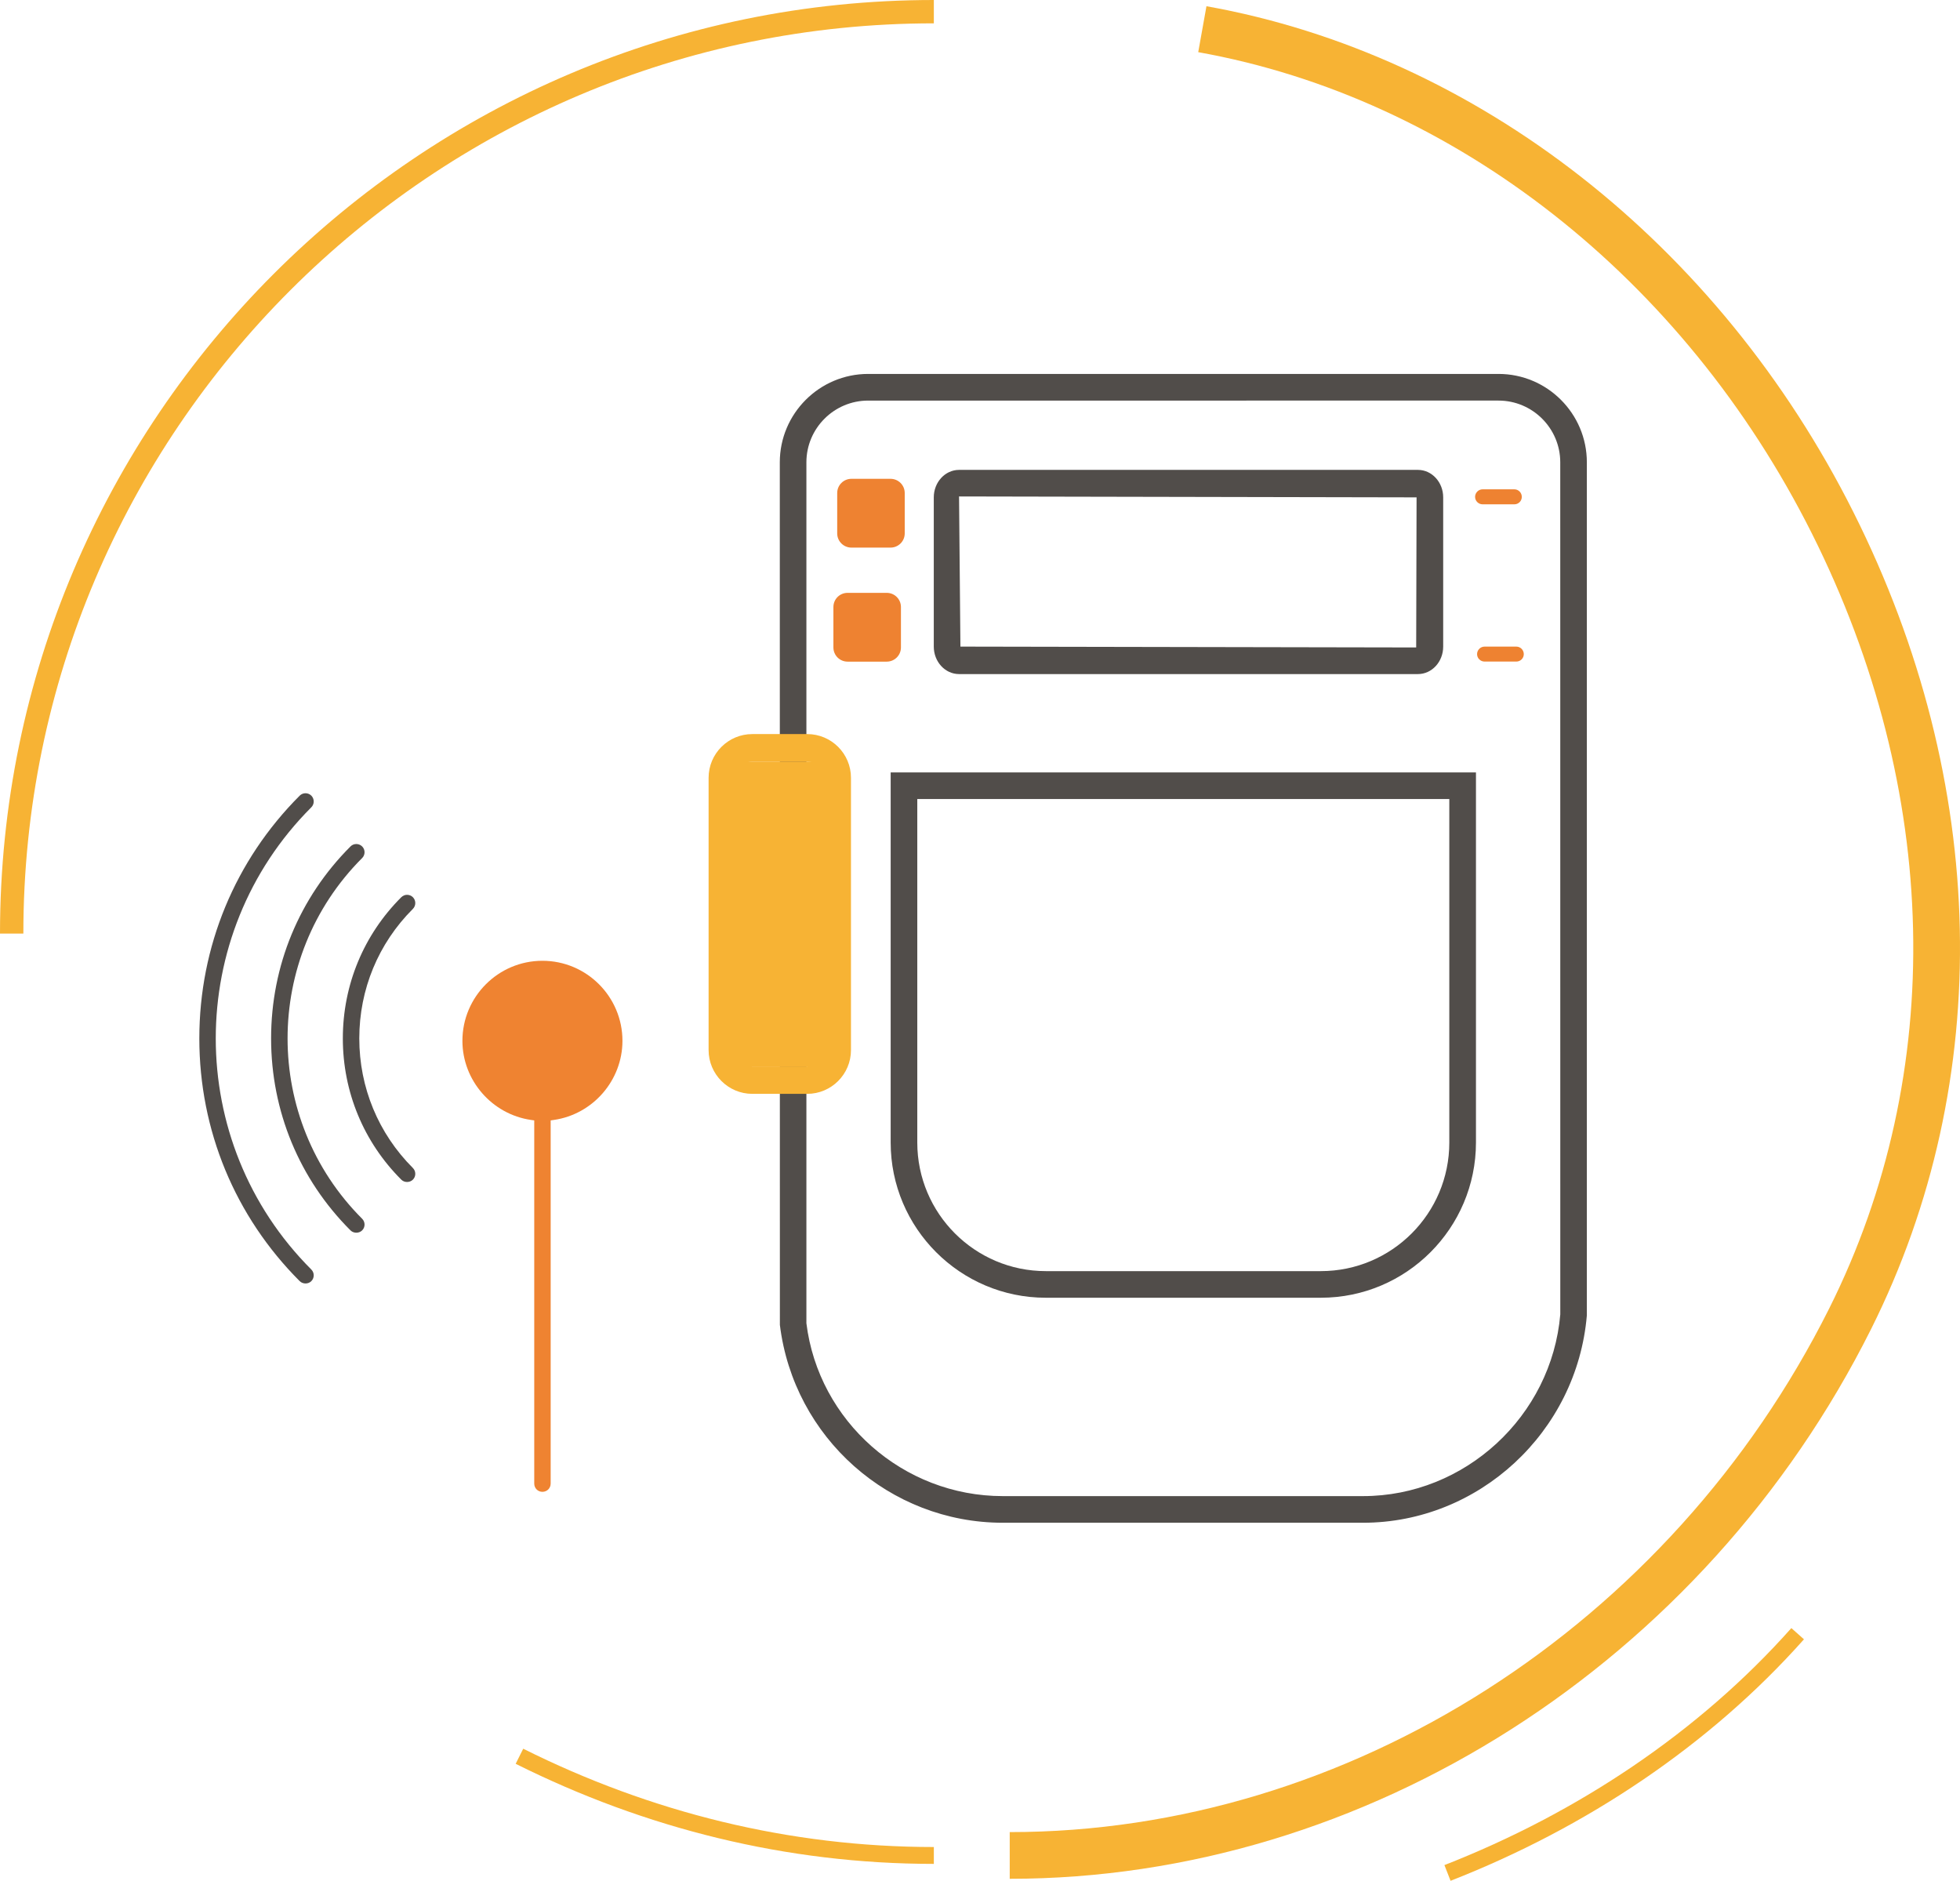 <?xml version="1.0" encoding="utf-8"?>
<!-- Generator: Adobe Illustrator 16.0.0, SVG Export Plug-In . SVG Version: 6.00 Build 0)  -->
<!DOCTYPE svg PUBLIC "-//W3C//DTD SVG 1.1//EN" "http://www.w3.org/Graphics/SVG/1.1/DTD/svg11.dtd">
<svg version="1.1" id="Layer_1" xmlns="http://www.w3.org/2000/svg" xmlns:xlink="http://www.w3.org/1999/xlink" x="0px" y="0px"
	 width="100.523px" height="96.453px" viewBox="0 0 100.523 96.453" enable-background="new 0 0 100.523 96.453"
	 xml:space="preserve">
<g>
	<defs>
		<rect id="SVGID_1_" y="0" width="100.523" height="96.453"/>
	</defs>
	<clipPath id="SVGID_2_">
		<use xlink:href="#SVGID_1_"  overflow="visible"/>
	</clipPath>
	<path clip-path="url(#SVGID_2_)" fill="#F7B334" d="M51.786,96.349v-2.395c17.373,0,33.872-10.544,42.035-26.865
		c6.04-12.077,5.712-26.56-0.899-39.74C86.35,14.248,74.587,5.025,61.454,2.675l0.422-2.356C75.746,2.8,88.153,12.503,95.062,26.276
		c6.953,13.858,7.282,29.125,0.9,41.884C87.396,85.285,70.057,96.349,51.786,96.349"/>
	<path clip-path="url(#SVGID_2_)" fill="#F7B334" d="M1.198,47.876H0C0,21.479,21.485,0,47.894,0v1.197
		C22.144,1.197,1.198,22.138,1.198,47.876"/>
	<path clip-path="url(#SVGID_2_)" fill="none" stroke="#F7B334" stroke-width="0.865" stroke-miterlimit="1" d="M26.641,90.065
		c6.586,3.29,13.771,5.087,21.253,5.087"/>
	<path clip-path="url(#SVGID_2_)" fill="none" stroke="#F7B334" stroke-width="0.865" stroke-miterlimit="1" d="M74.238,96.049
		c6.885-2.693,13.17-6.882,17.959-12.269"/>
	<path clip-path="url(#SVGID_2_)" fill="#514D4A" d="M69.906,78.09H51.43c-5.807,0-10.722-4.362-11.432-10.146l-0.004-44.237
		c0-2.496,2.033-4.531,4.531-4.531h32.329c2.5,0,4.531,2.035,4.531,4.531V67.46C80.873,73.448,75.835,78.09,69.906,78.09
		 M44.525,20.543c-1.745,0-3.167,1.42-3.167,3.165V67.86c0.621,5.019,4.955,8.864,10.072,8.864h18.477
		c5.223,0,9.668-4.095,10.116-9.32l-0.002-43.696c0-1.745-1.422-3.165-3.167-3.165H44.525z"/>
	<path clip-path="url(#SVGID_2_)" fill="#514D4A" d="M72.723,34.568H49.187c-0.714,0-1.296-0.63-1.296-1.409v-7.653
		c0-0.778,0.582-1.409,1.296-1.409h23.536c0.714,0,1.294,0.631,1.294,1.409v7.653C74.017,33.938,73.437,34.568,72.723,34.568
		 M49.187,25.459l0.07,7.7l23.375,0.044l0.02-7.697L49.187,25.459z"/>
	<path clip-path="url(#SVGID_2_)" fill="#EE8231" d="M78.151,33.545c0,0.213-0.171,0.382-0.387,0.382h-1.621
		c-0.214,0-0.388-0.169-0.388-0.382s0.174-0.386,0.388-0.386h1.621C77.98,33.159,78.151,33.332,78.151,33.545"/>
	<path clip-path="url(#SVGID_2_)" fill="#EE8231" d="M46.207,33.203c0,0.401-0.325,0.727-0.729,0.727h-2.007
		c-0.405,0-0.728-0.326-0.728-0.727V31.13c0-0.402,0.323-0.727,0.728-0.727h2.007c0.404,0,0.729,0.325,0.729,0.727V33.203z"/>
	<path clip-path="url(#SVGID_2_)" fill="#514D4A" d="M67.743,66.551H53.635c-4.386,0-7.955-3.569-7.955-7.96v-18.98h30.018v18.98
		C75.697,62.982,72.13,66.551,67.743,66.551 M47.045,40.977v17.615c0,3.64,2.956,6.594,6.59,6.594h14.108
		c3.636,0,6.588-2.954,6.588-6.594V40.977H47.045z"/>
	<path clip-path="url(#SVGID_2_)" fill="#EE8231" d="M46.401,27.355c0,0.401-0.324,0.727-0.728,0.727h-2.007
		c-0.402,0-0.728-0.326-0.728-0.727v-2.073c0-0.4,0.326-0.727,0.728-0.727h2.007c0.404,0,0.728,0.327,0.728,0.727V27.355z"/>
	<path clip-path="url(#SVGID_2_)" fill="#EE8231" d="M78.049,25.481c0,0.21-0.169,0.382-0.383,0.382h-1.625
		c-0.214,0-0.388-0.172-0.388-0.382c0-0.213,0.174-0.388,0.388-0.388h1.625C77.88,25.093,78.049,25.269,78.049,25.481"/>
	<rect x="36.533" y="39.054" clip-path="url(#SVGID_2_)" fill="#F7B334" width="6.145" height="15.633"/>
	<path clip-path="url(#SVGID_2_)" fill="#F7B334" d="M36.342,53.851V39.887c0-1.237,1.006-2.242,2.241-2.242h2.818
		c1.238,0,2.243,1.005,2.243,2.242v13.964c0,1.236-1.005,2.244-2.243,2.244h-2.818C37.348,56.095,36.342,55.087,36.342,53.851
		 M42.235,39.887c0-0.459-0.373-0.833-0.834-0.833h-2.818c-0.459,0-0.833,0.374-0.833,0.833v13.964c0,0.461,0.374,0.836,0.833,0.836
		h2.818c0.461,0,0.834-0.375,0.834-0.836V39.887z"/>
	<path clip-path="url(#SVGID_2_)" fill="#514D4A" d="M15.967,41.4c0.164-0.164,0.164-0.433,0-0.598
		c-0.08-0.079-0.186-0.123-0.298-0.123c-0.112,0-0.218,0.044-0.298,0.123c-3.319,3.321-5.148,7.743-5.148,12.451
		s1.829,9.127,5.148,12.447c0.159,0.157,0.435,0.161,0.596,0c0.079-0.08,0.123-0.187,0.123-0.297c0-0.113-0.044-0.219-0.123-0.299
		C9.432,58.571,9.432,47.936,15.967,41.4"/>
	<path clip-path="url(#SVGID_2_)" fill="#514D4A" d="M18.574,44.002c0.164-0.164,0.164-0.431,0-0.595
		c-0.08-0.079-0.187-0.124-0.301-0.124c-0.111,0-0.218,0.044-0.297,0.124c-2.626,2.625-4.072,6.121-4.072,9.845
		c0,3.725,1.446,7.221,4.072,9.845c0.16,0.159,0.439,0.158,0.598,0c0.164-0.163,0.164-0.432,0-0.596
		C13.474,57.402,13.474,49.104,18.574,44.002"/>
	<path clip-path="url(#SVGID_2_)" fill="#514D4A" d="M20.878,45.888c-0.112,0-0.218,0.044-0.297,0.123
		c-1.933,1.931-2.998,4.501-2.998,7.242c0,2.738,1.065,5.311,2.998,7.242c0.159,0.162,0.437,0.158,0.595,0
		c0.079-0.079,0.123-0.185,0.123-0.298c0-0.114-0.044-0.219-0.123-0.299c-1.773-1.773-2.749-4.134-2.749-6.646
		c0-2.512,0.976-4.872,2.749-6.642c0.079-0.08,0.123-0.187,0.123-0.3c0-0.112-0.044-0.219-0.123-0.299
		C21.096,45.932,20.99,45.888,20.878,45.888"/>
	<path clip-path="url(#SVGID_2_)" fill="#EF8331" d="M27.819,49.271c-2.262,0-4.103,1.842-4.103,4.105
		c0,2.024,1.513,3.768,3.52,4.057l0.164,0.024v18.625c0,0.237,0.184,0.422,0.419,0.422c0.237,0,0.423-0.185,0.423-0.422V57.457
		l0.164-0.024c2.006-0.289,3.518-2.032,3.518-4.057C31.924,51.113,30.084,49.271,27.819,49.271"/>
</g>
</svg>
